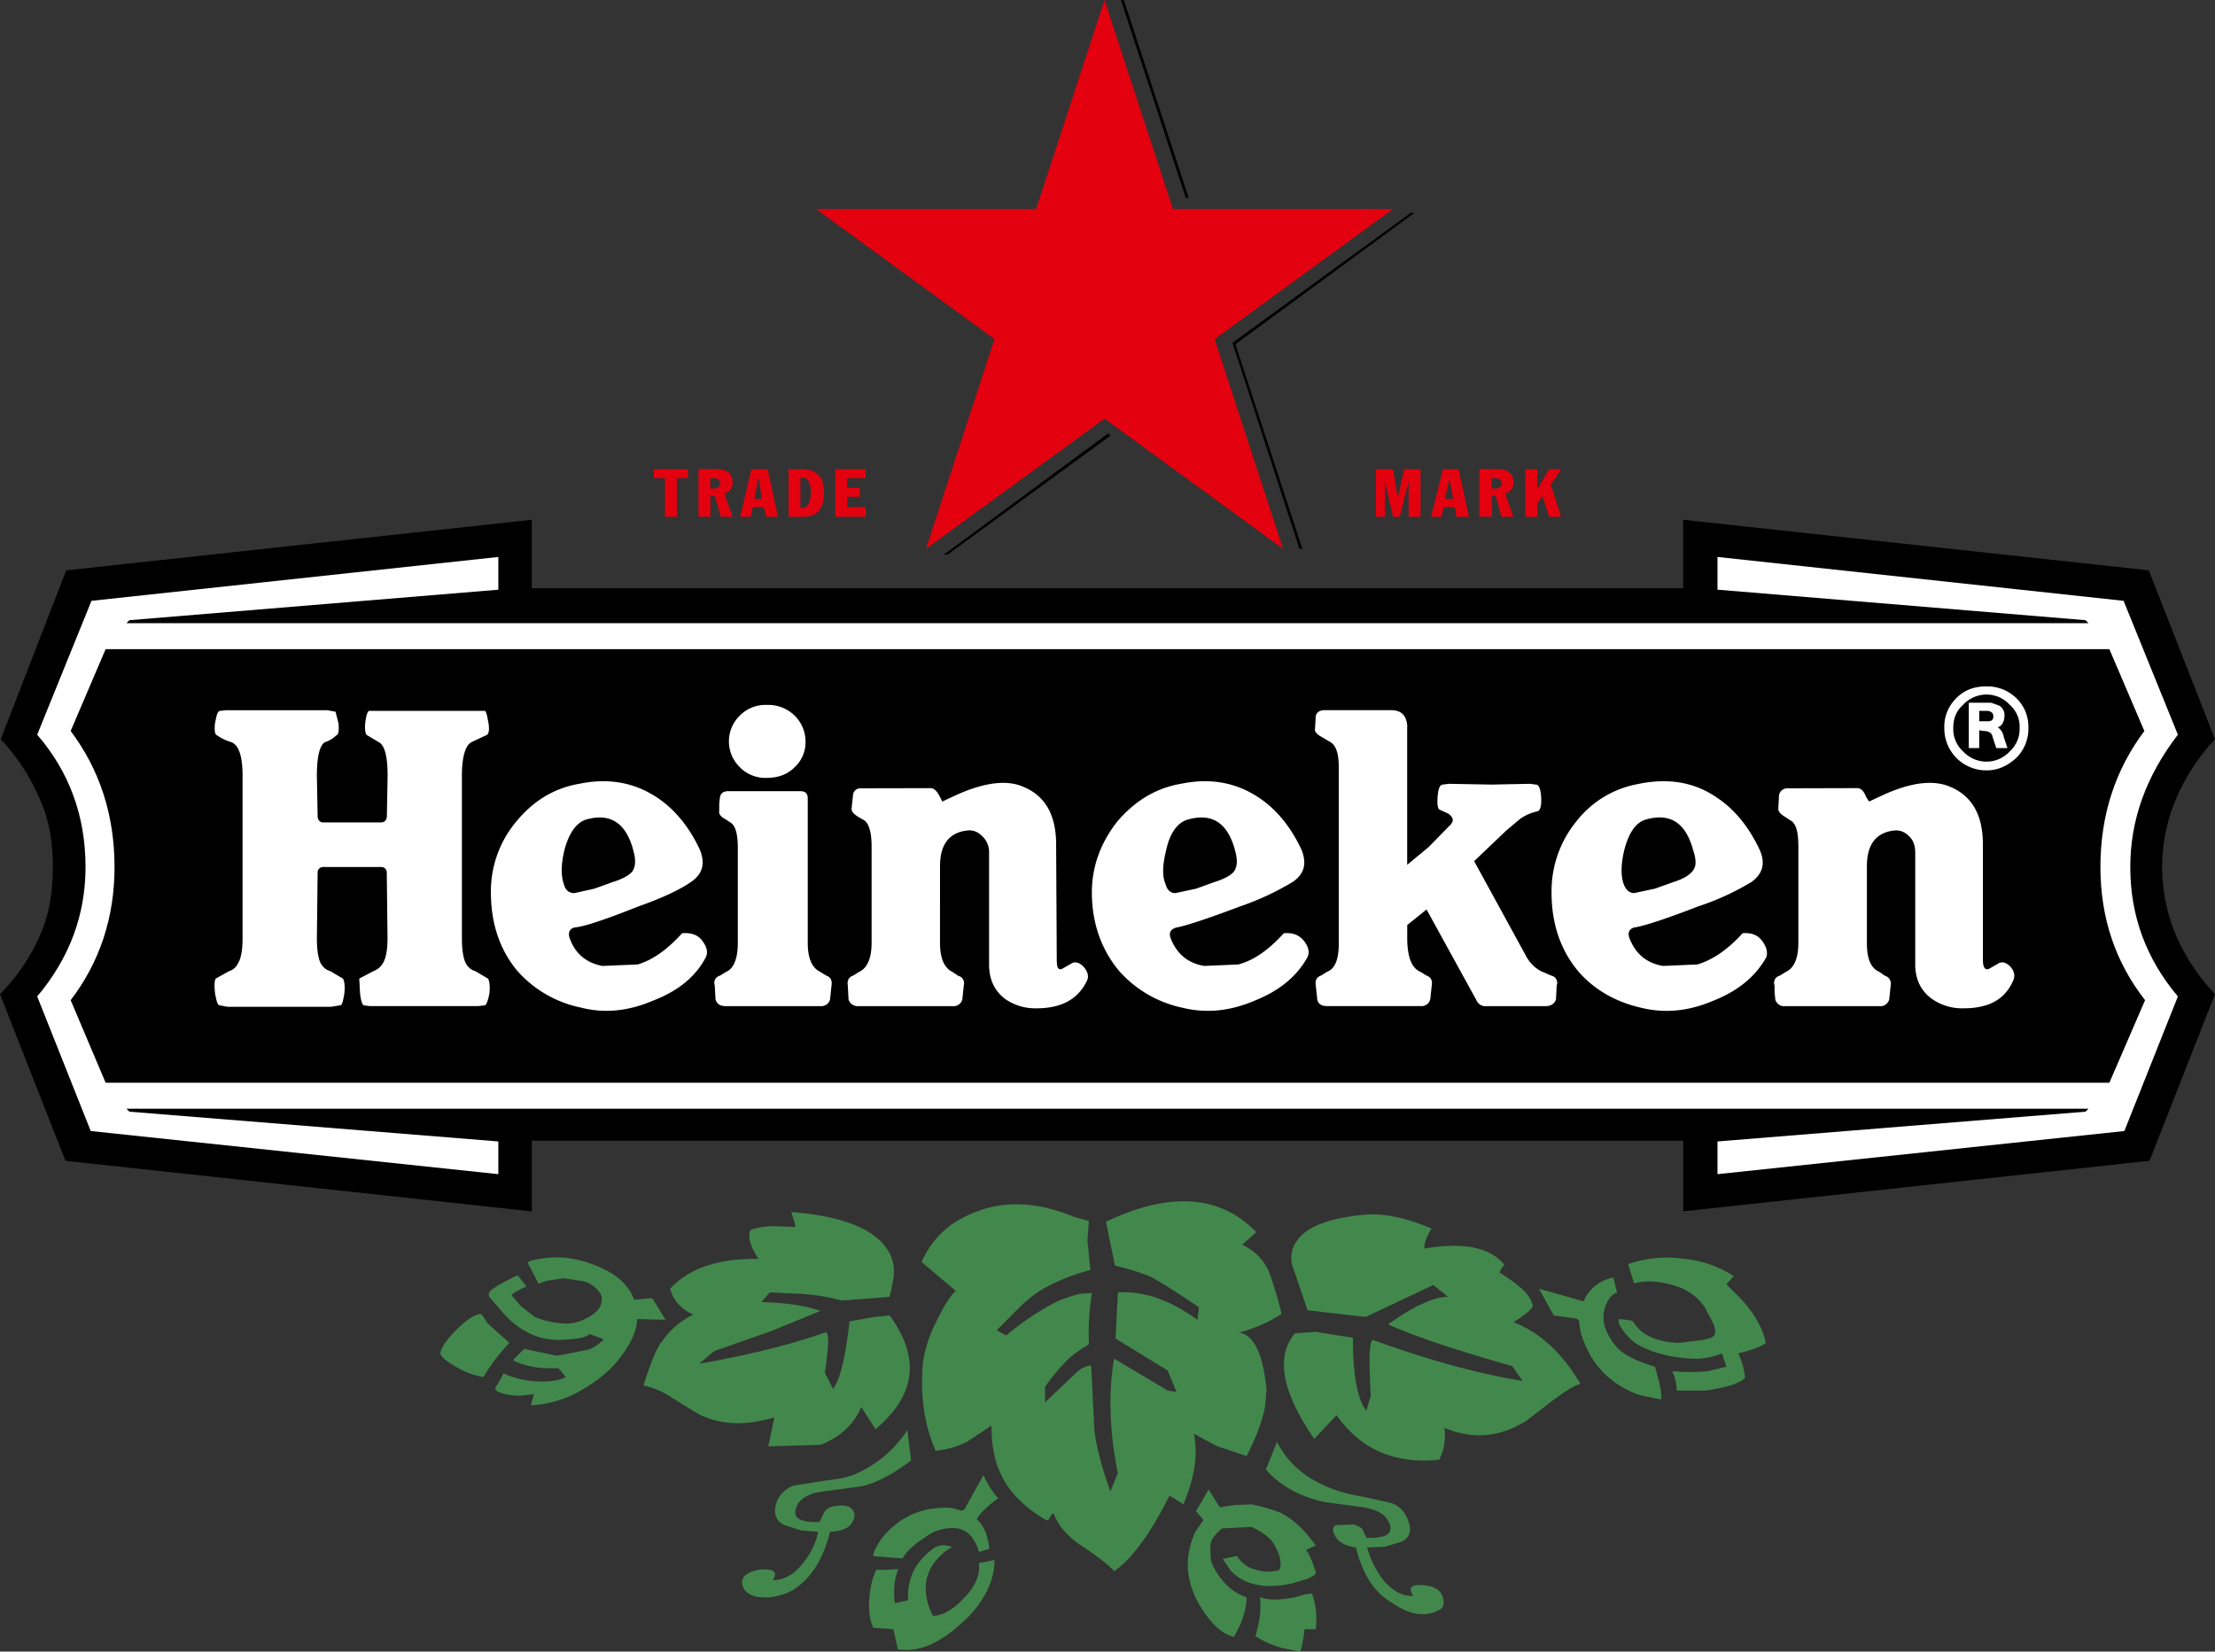 <svg xmlns="http://www.w3.org/2000/svg" viewBox="0 0 956.94 713.7"><rect x="0" y="0" width="956.94" height="713.7" fill="#333333" stroke="none"/><path d="M551.73,623.06,546.91,635c6.43,7.38,15.11,11.89,25.71,14.14l16.71,2.24c5.14,1,8.35,2.57,10,5.14,3.53,5.8.32,8.36-9,8L588.68,661c-.64-1-1.93-1.61-3.85-2.25l-7.71.32c-1.6,1-1.6,2.57,0,5.14,1.28,2.25,4.18,3.85,8.67,4.5,2.89,11.57,8,19.6,15.43,23.77,7.71,5.47,14.79,6.43,20.56,3.22,1.94-1,2.26-2.57,1.61-5.14-.64-2.89-2.89-4.83-7.38-5.46-6.12-.65-8,.63-5.47,4.5-4.49.32-8.68-1.93-12.86-6.74a42.08,42.08,0,0,1-7.07-14.15l7.71-.32,7.39-2.24c3.22-1.61,4.18-4.51,2.89-8.37-1.28-4.17-3.85-7.06-7.7-8.35l-13.18-2.88a60.33,60.33,0,0,1-13.82-3.86c-10.29-4.19-17.67-10.61-22.17-19.62ZM339,659.06l7.07,2.24,7.39.65a31,31,0,0,1-7.08,14.14c-3.53,4.5-8,6.75-12.53,6.75,2.25-3.54.65-5.14-5.78-4.5-4.18.64-6.75,2.24-7.39,4.5a5.57,5.57,0,0,0,1.92,5.14c2.25,1.93,5.47,2.57,10.28,2.24,3.86-.64,7.4-1.6,10.29-3.52,7.39-4.82,12.53-13.18,15.43-24.75,5.14-.32,8.35-1.61,9.63-4.18,1.29-2.25,1.29-4.17-.31-5.79-1.29-1.27-3.86-1.92-7.72-1a5.58,5.58,0,0,0-4.17,2.57l-1.93,4.17c-9.32.32-12.53-2.24-9.32-8,1.93-2.57,5.14-4.49,10.28-5.14l16.71-2.25c6.43-1.28,13.82-5.13,21.85-11.25L392,617.93a50.1,50.1,0,0,1-20.89,18.31c-3.53,1.93-8.35,2.9-14.46,3.53L342.86,642a11.86,11.86,0,0,0-7.7,8.35q-1.47,6.28,3.85,8.69Zm358-107a17.39,17.39,0,0,0-12.86,10.28l-19.28-5.45,6.43,11.56,9.64,1.29c.64.32,1.29.64,1.29,1.6l.64,4.18c3.85,13.5,12.21,22.5,25.38,27.32l9.32,1.92c.64-1.59-.33-6.42-2.58-14.15-7.39-2.24-12.84-4.81-16.06-8a24.12,24.12,0,0,1-5.46-9,13.31,13.31,0,0,1,0-8.68c1-3.2,2.57-5.45,5.14-6.42l-1.6-6.43Z" fill="#42884c" fill-rule="evenodd"/><path d="M745.82,555l3.21-3.54A47.6,47.6,0,0,0,727.82,544a51.83,51.83,0,0,0-24.42,2.25l2.58,8.35c5.46-1.59,12.52-1,20.24,1.93a23,23,0,0,1,10.28,8.35l3.22,6.11q1.92,3.86,1,5.79c-.32,1-1.92,1.61-5.14,2.25l-10.28,1.27c-9.64-.31-16.39-3.52-19.6-9-.33-.63-2.26-1-6.43-1.28a5.13,5.13,0,0,0,1.28,3.86,21.63,21.63,0,0,0,6.43,6.75c5.78,3.53,13.5,5.79,22.82,6.43a30.48,30.48,0,0,0,14.13-2.25l1.94,5.78-8,1.93a81.06,81.06,0,0,1-15.42,0,18.84,18.84,0,0,1,1.92,8.36h12.54c8.67-1.29,14.46-2.89,17-5.47A32.49,32.49,0,0,0,751,584.84c6.43-1.61,10.6-3.22,11.89-4.51-1.29-6.43-5.15-13.17-11.57-19.92L745.82,555ZM399.42,664.52A19.06,19.06,0,0,1,412,660.34c5.13,0,9,3.54,10.92,10.29l4.5-1.29c-.65-5.78-2.25-10-5.47-12.86,1.29-2.24,4.18-5.45,9.32-9a39.87,39.87,0,0,1-6.42-10l-8,14.45a1.84,1.84,0,0,1-2.25.65l-3.85-1c-12.21-.64-22.18,3.85-29.56,12.86-2.89,4.17-4.18,6.74-3.86,8l12.53,1c1.93-3.21,5.14-6.1,9.64-9Z" fill="#42884c" fill-rule="evenodd"/><path d="M408.09,667.73a8.13,8.13,0,0,0-5.14,1.6A29.25,29.25,0,0,0,394.6,679a25.71,25.71,0,0,0-2.25,12.53l-5.78,1.29c-.64-5.47-.32-10.29,1.6-14.79l-4.82.32h-4.82A34.37,34.37,0,0,0,376,687c-1,7.07-.64,12.22,1.29,16.39l8.67.64,1.93,8.67c9.64,1.61,19.6-3.2,30.53-14.13,7.39-7.72,11.24-16.07,11.24-24.43l-6.74,1.29c.64,5.15-1.61,10.28-6.43,15.11q-7.23,7.71-13.5,7.71c-5.46-11.25-3.54-20.56,5.14-27.63l3.21-2.25-3.21-.64ZM208.87,569.09c-.65-1-1-1.29-1.61-1.29-2.89.64-6.1,2.89-10,6.75-4.18,4.17-6.43,7.39-7.07,10.28.33,1.28,2.25,3.21,6.75,5.78a37,37,0,0,0,11.89,4.5,77.13,77.13,0,0,1,11.25-14.79L210.8,572l-1.93-2.88Zm115.35-37.61c-1.28,2.9,0,7.39,3.54,12.54-17-.32-29.89,3.86-38.24,12.86,1.28,4.81,4.5,8.67,10,11.23A34.32,34.32,0,0,0,286,579.68c-2.25,2.58-4.82,9-8,19a35.36,35.36,0,0,1,12.53,5.46l10.92,6.74c9.32,4.82,20.25,5.46,33.11,1.61L331.93,625l22.5-.65c8.35-3.21,14.46-8.67,17.67-16.38l6.11,9.63c17.35-14.44,19.6-30.84,6.11-49.16l-6.43.65L367,571c-1.61,14.78-3.86,24.74-7.07,29.24l-3.54-7.07c1.61-11.57,1.93-17.36.32-17.36h-.32c-12.53,4.5-30.52,9.32-54.3,13.5l6.42-5.45,24.74-8.68,21.21-8.68C348.32,564.27,340,563,329,562.65l3.54-4.17,14.14.65a89.55,89.55,0,0,1,17,2.88l20.57-1.6.63-2.25,1-5.13c1.29-7.41-1.29-13.51-7.71-18.65-7.39-5.78-19.6-9.32-36.32-10.61l1,3.22c.65,2.25,1,3.22.65,3.22l-8.68-.33a32.94,32.94,0,0,0-10.6,1.6ZM558.8,548.2l6.1,18,25.07,2.9,29.24-13.82,6.43,5.14c-6.43,0-15.1,4.18-26,11.89,13.17,5.78,30.85,11.57,53.66,18l4.5,6.42c-19.92-3.21-41.46-9.32-64.59-17.67q-2.4,0-1,24.11l-1.93,6.42c-3.86-4.82-5.79-15.43-5.79-31.5l-16.06-2.56-9,.64c-8.35,10-5.77,25.06,8.37,45.63l9.64-10.29q15.42,22.18,44.34,19.28A23.29,23.29,0,0,0,624,617c12.21,5.14,24.1,4.17,35.67-3.22l12.52-9.63c4.51-3.22,8-5.46,10.61-6.1-7.71-13.18-17.35-22.18-28.92-26.69,6.43-4.16,9.31-6.73,8-8-.64-3.53-5.14-8-14.13-13.5,1.27-2.24,1.92-3.21,2.24-3.21-6.1-7.72-18-10-34.7-7.08,0-2.57,1.29-5.77,3.21-8.67-10.6-4.5-19.6-6.42-27.64-6.1-15.41,1.28-25.7,4.82-30.2,10.92a12.66,12.66,0,0,0-1.92,12.53Zm-5.13,19.6a161.77,161.77,0,0,0-5.47-18.32,22.65,22.65,0,0,0-11.58-11.57l6.11-5.46c-15.42-16.06-37.28-17.68-64.91-4.49l3.85,18.95a109.92,109.92,0,0,1,14.79,4.5c2.25,1,9.64,5.47,21.53,13.49l-.64,5.47c-11.9-8.67-23.14-12.53-34.39-11.89l-1,19.93,22.49,13.8,3.85,9.32-3.85-.64-23.14-13.81c-2.57,15.42-1.93,31.48,1.61,49.49l-3.22,8c-4.81-13.82-7.06-23.77-7.06-29.88L471.39,590a11.12,11.12,0,0,0-6.42,3.21L451.47,606v-6.74a91.6,91.6,0,0,1,10.29-12.21,54.37,54.37,0,0,1,8.67-6.11,115,115,0,0,1,1.28-22.17l-5.13.32a55.73,55.73,0,0,0-10.29,3.53,115.15,115.15,0,0,0-21.53,14.46l-4.17-2.24,9.64-9.66a53,53,0,0,1,10.6-8.34,83.09,83.09,0,0,1,20.25-8L469.8,536l.64-8.36-6.75-1.92c-14.78-6.11-28.92-7.08-41.45-2.25-11.57,4.17-19.29,11.24-24.1,21.85l14.78,12.53c-2.25,1.93-5.14,6.43-8.35,13.17a56.89,56.89,0,0,0-5.79,17.36c-1.28,14.14.32,27,5.46,38.56a39.11,39.11,0,0,0,13.5-3.87l10.6-7.06c0,8.35,1.29,15.09,3.86,20.57,3.53,8,10,14.45,19.6,20.24.64.31,1.29,0,1.93-1.29.32-1,1-1.61,1.61-1.28,1.92,5.14,6.1,10,12.53,14.14,7.71,5.14,11.88,8.67,13.5,10.6,7.7-5.46,15.74-16.39,23.78-32.45.31-.32,2.24,1,6.1,3.52,4.82-11.24,6.43-21.53,4.5-30.52L526,625l12.54,4.18c4.49-8.67,7.06-16.08,8-21.53l.64-7.39c-1.61-15.43-5.47-23.46-11.89-24.43a61.77,61.77,0,0,0,18.32-8Zm8,145.9q1-1.94,1.92-9.66h4.83a33,33,0,0,0-1.61-15.42l-2.88.31-4.51,1.29c-6.42,1.29-11.24,1.29-15.1,0,.65,4.82,0,10.28-1.93,16.72,2.58,1.93,6.11,3.53,11.26,5.14l8,1.62Z" fill="#42884c" fill-rule="evenodd"/><path d="M228.79,545c-.64.33-.64.64-.64,1l4.5,8.68,3.85-1.29,7.07-1,8.67,1.28a14.12,14.12,0,0,1,6.1,3.87c1.29,1.6,1.93,2.88,1.61,4.17,0,3.21-2.25,5.79-6.75,8a17.09,17.09,0,0,1-9,2.25A39.41,39.41,0,0,1,231,569.08l-6.11-4.81-3.85-4.51c0-.64,2.24-1.93,6.42-3.86l-3.85-4.82a85,85,0,0,0-10.6,5.8c-1.61,1.28-2.25,2.24-1.61,3.52l5.79,6.75c7.06,8,15.1,11.89,24.41,11.89l5.14-.32c3.86-.31,6.43-1,8-2.25l6.1,2.25a16.34,16.34,0,0,1-6.74,4.5l-11.25,2.24-2.57.32-13.82-2.89-4.82,4.82,1,.65a36.75,36.75,0,0,0,14.79,2.88h3.86l3.21,3.86Q240.68,597,233.92,597a43.22,43.22,0,0,1-15.1-2.89l-1.28-.64-1.29,2.57-1,1.61c-1,1.59-1.6,2.57-1,3.21,2.57,1.6,6.43,2.25,10.6,2.25l5.79-.65-1.28,4.82a48.22,48.22,0,0,0,23.77-7.72c6.75-4.17,11.89-8.67,15.43-13.81,4.17-5.47,6.42-10.6,6.74-15.75l12.21.32-5.46-9-1-.33-6.1.65h-1c-1.6-4.51-4.82-8.36-10-11.57-8-4.51-16.07-6.74-23.78-6.74A44.8,44.8,0,0,0,228.79,545ZM541.13,650.06l-7.71.31-6.43,1-4.82-7.71L516.7,653l3.22,3.85L516.39,662c-4.82,10.6-4.18,20.89,1.6,31.17,5.15,8.67,10.28,13.17,15.11,14.14l2.57-4.83c1.92-4.81,2.89-8.68,2.89-12.21a22.67,22.67,0,0,1-10.93-8,24.62,24.62,0,0,1-4.5-8l-.31-5.77.63-2.89a18.58,18.58,0,0,1,4.5-5.15l12.86-.63c5.14,2.57,8,4.81,9.32,7.06,2.89,4.81,3.85,8.67,2.57,11.57a17.3,17.3,0,0,1-10.61-.32c-3.21-.65-5.78-2.88-7.7-5.78l-6.12,1.29,3.22,4.81c5.79,6.43,14.79,8.36,26.68,5.79l6.42-1.93c2.57-1,3.86-1.93,3.86-2.9-1.29-4.16-2.57-7.38-4.18-9.64l4.18-1.93c-4.83-6.74-9.64-11.24-15.11-14.13a75.45,75.45,0,0,0-12.21-3.54Z" fill="#42884c" fill-rule="evenodd"/><path d="M727.18,224.61v29.57H229.75V224.61L28.6,246.46l-28.28,73a88.38,88.38,0,0,1,17.35,27c3.54,8,5.14,17.35,5.14,28.28s-1.6,20.24-5.14,28.59A84.23,84.23,0,0,1,0,429.62l28.28,72,201.48,21.85V492.92H727.19v30.53L928.67,501.6l28.27-72A87.07,87.07,0,0,1,939.59,403a75.81,75.81,0,0,1,0-56.55,88.57,88.57,0,0,1,17.35-27l-28.6-73L727.18,224.61Z" fill-rule="evenodd"/><path d="M742,240.68v14.14L901,268l1.29,1.29H54.63L55.91,268l159.38-13.17V240.68L39.52,259.63,16.07,317.48c13.81,16.06,20.88,35,20.88,57.2,0,20.89-7.07,39.52-20.88,55.91L39.2,488.75l176.09,18.64V493.25L55.91,480.39l-1.28-1.29H902.31L901,480.39,742,493.25v14.14l175.78-18.64,23.13-58.16c-13.82-16.39-20.57-35-20.57-55.91,0-20.25,6.75-39.21,20.57-57.2l-23.46-57.85Z" fill="#fff" fill-rule="evenodd"/><path d="M926.41,315.87l-15.1-35.34H45.63l-15.1,35.34c12.53,16.71,18.95,36.31,18.95,58.81,0,21.85-6.42,41.12-18.95,57.52l15.1,35.67H911.31l15.42-35.67c-12.85-16.4-19.29-35.67-19.29-57.52,0-22.5,6.44-42.1,19-58.81Z" fill-rule="evenodd"/><path d="M297.23,202.76H282.45v3.86h4.82v16.71h5.14V206.62h4.82v-3.86Zm9.65,11.57h1.92l2.58,9h5.14l-3.54-10c2.58-1,3.54-2.56,3.54-4.81q0-5.79-6.75-5.79h-8v20.57h5.14v-9Zm1-3.21h-1v-4.5h1c2.24,0,3.21.64,3.21,2.24s-1,2.26-3.21,2.26Zm23.78-8.36h-7.07l-4.82,20.57h4.49l1-4.18H330l1,4.18h5.14Zm-3.86,4.18,1.29,8.67h-3.21l1.6-8.67Zm18.64-4.18h-5.78v20.57H347c6.11,0,9-3.54,9-10.61C356,206,352.82,202.76,346.4,202.76Zm0,16.71h-.64V206.3h.64c2.57,0,3.85,2.25,3.85,6.1,0,4.83-1.28,7.07-3.85,7.07ZM374,206.62v-3.86H360.86v20.57H374v-4.18h-8v-4.5h5.46V210.8H366v-4.18Zm232.64-3.86-2.57,11.57h-.31l-1.93-11.57h-7.39v20.57h3.85V207.58l3.54,15.75h2.89l3.85-15.43v15.43h5.15V202.76Zm11.57,20.57h4.51l1-4.18h4.82l.64,4.18h5.46l-4.5-20.57h-6.75l-5.14,20.57Zm8-16.39,1.6,8.67h-3.53l1.93-8.67Zm18.31,7.39h1.61l2.57,9h5.14l-3.53-10c2.57-1,3.53-2.56,3.53-4.81,0-3.86-2.24-5.79-6.75-5.79h-8v20.57h5.46v-9Zm0-7.71h.64c2.58,0,3.54.64,3.54,2.24s-1,2.25-3.22,2.25h-1v-4.49Zm24.75-3.86-5.15,8.68v-8.68h-5.13v20.57h5.13v-5.79l2.25-3.21,2.9,9h5.14L670,209.51l4.5-6.75ZM601.86,90.29H506.74L477.18,0,447.62,90.29H352.51l77.12,56.24-29.57,90.61,77.12-56.23,77.12,56.23-29.55-90.61Z" fill="#e3000f" fill-rule="evenodd"/><path d="M250.32,338.68c-11.25,1.93-20.25,7.72-27.31,16.39a46.82,46.82,0,0,0-10.93,30.53c0,13.5,3.86,24.74,11.25,33.74A50,50,0,0,0,251,435.41q14.94,3.85,30.85-2.89c10.93-4.18,18.64-10.29,23.13-18.95,1-2.25.32-4.51-1.6-7.08s-4.83-3.53-8.68-3.21c-6.11,6.75-12.53,11.58-19.28,13.49l-15.11.64c-7.07-1.27-11.88-5.45-14.13-11.88-1-2.57,0-4.5,2.57-4.82,3.53-.31,12.53-3.21,27-9,10-3.52,17.67-7.06,22.81-10.6s6.11-8,3.86-13.81c-4.5-9.64-10.6-17.36-18.32-22.5C274.1,338.05,262.85,336.12,250.32,338.68ZM273.45,367c1.29,4.17,1.29,7.38-.32,9.64-1.28,1.59-4.17,3.2-8.35,4.49l-8,2.89-8.67,1.93c-2.25,0-3.85-1.28-4.5-3.86-1.28-3.54-1.28-8.67.32-15.09,1.93-7.08,5.15-11.57,9.32-12.86,10.29-2.89,17,1.29,20.24,12.86Zm434.77-28.29a43.57,43.57,0,0,0-27.31,16.39,47.69,47.69,0,0,0-10.6,30.53c0,13.5,3.85,24.74,11.24,33.74,6.75,8,16.07,13.51,27.31,16.07C719.15,438,729.43,437,740,432.52c10.61-4.18,18.31-10.29,23.14-18.95.65-2.25,0-4.51-1.93-7.08s-4.81-3.53-8.35-3.21c-6.11,6.75-12.86,11.58-19.6,13.49l-14.79.64c-7.39-1.27-11.89-5.45-14.46-11.88-1-2.57,0-4.5,2.57-4.82,3.86-.65,12.86-3.52,27-9a112,112,0,0,0,23.14-10.6c4.81-3.53,6.1-8,3.53-13.81-4.5-9.64-10.61-17.36-18.32-22.5-9.63-6.75-20.88-8.68-33.73-6.12ZM731.36,367c1.6,4.49,1.6,7.71-.32,9.64-1.29,1.59-3.86,3.2-8,4.49L715,384l-9,1.93c-1.93,0-3.54-1.28-4.51-3.86-1.28-3.54-1.28-8.67.33-15.09,1.92-7.08,4.81-11.57,9.31-12.86,10.29-2.89,17,1.29,20.25,12.86ZM510.28,338.68C499,340.61,490,346.4,482.65,355.07c-7.07,9-10.93,19.28-10.93,30.53,0,13.5,4.18,24.74,11.57,33.74a50.24,50.24,0,0,0,27.31,16.07c10.28,2.57,20.57,1.61,31.17-2.89,10.61-4.18,18.32-10.29,23.14-18.95,1-2.25.31-4.51-1.61-7.08-2.24-2.56-4.81-3.53-8.67-3.21-6.1,6.75-12.53,11.58-19.6,13.49l-14.79.64c-7.38-1.27-11.88-5.45-14.46-11.88q-1.44-3.86,2.89-4.82c3.54-.65,12.54-3.52,27-9a116.76,116.76,0,0,0,22.81-10.6c5.14-3.53,6.11-8,3.86-13.81-4.5-9.64-10.61-17.36-18.31-22.5-10-6.75-21.21-8.68-33.75-6.12ZM533.42,367c1.27,4.17,1.27,7.38-.32,9.64-1.29,1.59-4.18,3.2-8.35,4.49l-8,2.89-9,1.93c-1.94,0-3.53-1.28-4.17-3.86-1.61-3.54-1.29-8.67.32-15.09,1.59-7.08,4.81-11.57,9.31-12.86,10.28-2.89,17,1.29,20.25,12.86Zm-388.5-59.45-3.53-.64H97.68l-2.89.31c-1,.65-1.28,2.25-1.92,5.46-.32,3.22,0,4.82,1,5.15a21.36,21.36,0,0,0,6.1,2.89q4.83,1.92,4.82,14.46v70.36c0,4.82-.64,8.68-1.92,10.61A6.07,6.07,0,0,1,99,419.65l-5.78,3.22c-.64,1-.64,3.21-.32,6.43.64,3.2,1,4.81,1.92,5.14l3.54.63H143l3.85-.63c1,0,1.29-1.6,1.93-5.14.32-3.22,0-5.47-.64-6.43l-5.46-3.22a6.65,6.65,0,0,1-4.18-3.53c-1-1.93-1.6-5.79-1.6-10.61l.32-28.28a2.36,2.36,0,0,1,2.57-2.56h24.74a2.36,2.36,0,0,1,2.57,2.56l.32,28.28q0,7.23-1.92,10.61a7.91,7.91,0,0,1-4.18,3.53l-6.11,3.22.32,6.09c.33,3.54,1,5.15,1.61,5.48l2.57.31h46.92l2.89-.31c.64-.33,1.28-1.94,1.93-5.15.31-3.22,0-5.46-.64-6.42l-5.47-3.22a6.64,6.64,0,0,1-4.17-3.54c-1-1.92-1.61-5.78-1.61-10.6V335.15c0-8.35,1.61-13.17,4.18-14.46l6.1-2.89c1.29-.32,1.61-1.93,1.29-4.82-.65-3.53-1-5.46-1.61-5.78H159.39c-.65.32-1.29,2.25-1.61,5.46s.32,5.14,1,5.14l4.83,2.89q3.84,1.94,3.85,14.46l-.32,17.36c0,1.92-1,2.89-2.57,2.89H139.79c-1.61,0-2.57-1-2.57-2.89l-.32-17.36c0-8.35,1.28-13.17,3.53-14.46a12.1,12.1,0,0,0,4.82-2.89c1-.32,1.28-1.93,1-5.14l-1.3-5.14Zm168.7,46.59,1.93,1.29c2.25,1.27,3.21,5.13,3.21,11.23v40.82c0,7.06-1.93,11.24-5.14,12.53l-2.57,1.6a3.15,3.15,0,0,0-2.25,4.18l.32,6.1c.64,1.93,1.92,2.89,4.5,2.89h40.81a3.92,3.92,0,0,0,4.18-2.89l.64-6.1c.32-1.93-.32-3.55-2.25-4.18l-2.57-1.6c-3.53-1.61-5.46-5.79-5.46-12.53V345.11c0-2.25-1-3.21-3.21-3.21H314.59c-2.25,0-3.21,1-3.54,2.57l-.32,2.89v3.22C310.41,351.86,311.69,353.14,313.62,354.11Zm6.11-22.49a15.48,15.48,0,0,0,11.56,4.49c4.5,0,8.68-1.28,11.9-4.49A14.62,14.62,0,0,0,348,320.37a15.65,15.65,0,0,0-4.81-11.25,16.26,16.26,0,0,0-11.9-4.5,15.49,15.49,0,0,0-11.56,4.5,15.54,15.54,0,0,0,0,22.5Zm52,9a3.15,3.15,0,0,0-3.21,2.89l-.64,6.11c0,1,1,2.25,3.21,3.53l2.24,1.28c1.93,1.29,3.22,4.83,3.22,11.25v41.78c0,6.74-1.93,10.92-5.47,12.53l-2.56,1.6c-1.93.63-2.58,2.25-2.25,4.18l.32,6.1a4.13,4.13,0,0,0,4.17,2.89h40.81a3.91,3.91,0,0,0,4.18-2.89l.64-6.1a3.33,3.33,0,0,0-2.58-4.18c-.64-.65-1.6-1-2.24-1.6-3.54-1.61-5.46-5.79-5.46-12.53V374.34q0-14,11.57-15.43a7.16,7.16,0,0,1,6.1,1.93,9.36,9.36,0,0,1,3.53,7.73v48.19c0,6.42,2.25,11.26,6.75,14.79a22.67,22.67,0,0,0,13.81,4.17c10.61,0,18-3.86,21.86-12.21.63-1.61.32-3.53-1.61-5.78-1.61-1.61-3.21-2.26-4.82-1.61l-4.5,2.57c-1.6.64-2.25-.64-2.25-3.85L456.28,365c0-13.82-5.46-22.17-16.06-25.71-7.07-2.25-16.71-.64-28.28,4.82l-4.82,2.25-1-1.93c-1.29-2.57-2.57-3.85-4.18-3.85Zm400.39,0a3.67,3.67,0,0,0-3.53,2.89l-.32,6.11c0,1,1,2.25,3.22,3.53l1.91,1.28c2.58,1.29,3.54,5.14,3.54,11.25v41.78c0,6.74-1.93,10.92-5.45,12.53l-2.58,1.6a3.14,3.14,0,0,0-2.25,4.18v2.88l.32,3.22a3.9,3.9,0,0,0,4.17,2.89H812a3.92,3.92,0,0,0,4.19-2.89l.64-6.1a3.58,3.58,0,0,0-2.57-4.18L812,420c-3.84-1.61-5.45-5.79-5.45-12.53V374.34q0-14,11.57-15.43a7.47,7.47,0,0,1,6.1,1.93c2.25,1.93,3.21,4.19,3.21,7.73v48.19c0,6.11,2.26,11.26,7.08,14.79a22.67,22.67,0,0,0,13.81,4.17c10.93,0,18-3.86,21.53-12.21.64-1.61.64-3.53-1.29-5.78-1.6-1.61-3.21-2.26-4.81-1.61l-4.5,2.57c-1.6.64-2.58-.64-2.58-3.85V365c0-13.82-5.46-22.18-16.06-25.72-7.39-2.24-16.71-.64-28.28,4.83l-4.82,2.25-1.28-1.93q-1.46-3.86-3.85-3.86ZM608,313.94c-.32-4.81-2.57-7.06-7.06-7.06H572.29c-2.25,0-3.53,1-3.85,2.57l-.32,5.46c-.32,1.28,1,2.57,2.88,3.53l3.22,1.93c2.9,1.28,4.18,5.14,4.18,11.25v75.83c0,7.07-1.6,11.24-5.15,12.53l-2.56,1.61c-1.94.63-2.58,2.24-2.25,4.17l.65,6.1c.31,1.93,1.91,2.9,4.16,2.9h40.49a3.89,3.89,0,0,0,4.17-2.9l.65-6.1c.32-1.93-.32-3.54-2.25-4.17L613.74,420c-3.86-1.6-5.78-6.42-5.78-14.79v-5.46l8.35-6.74,21.54,39.2a4.13,4.13,0,0,0,4.17,2.58h25.7c2.25,0,3.86-1,4.5-2.9l.32-6.1a3.13,3.13,0,0,0-2.24-4.17l-4.51-1.93a15.44,15.44,0,0,1-6.42-6.44l-22.5-41.12,13.82-13.18,6.1-5.14a20.83,20.83,0,0,1,7.39-3.21c1.29-.32,1.93-2.57,1.6-6.74-.31-3.22-1-4.82-2.24-4.82l-2.57-.33-16.71.33-18.33-.33-2.56.33c-1.28,0-1.93,1.6-2.25,4.82-.32,3.85,0,5.78,1,6.1l3.53,1.6c2.24,1.61,2.57,3.22,1,4.82L617.26,366l-9.32,7.72V313.94Zm237.15-12.21A17.18,17.18,0,0,0,840,314.59a18.1,18.1,0,0,0,18.32,18.31c4.82,0,9-1.92,12.85-5.46a17.67,17.67,0,0,0,5.15-12.85,17.21,17.21,0,0,0-5.15-12.86,18.23,18.23,0,0,0-12.85-5.14C852.82,296.59,848.65,298.2,845.11,301.73Zm13.18-1.6a13.63,13.63,0,0,1,10,4.5,12.41,12.41,0,0,1,4.19,10,12.87,12.87,0,0,1-4.19,10,13.67,13.67,0,0,1-10,4.5,13.89,13.89,0,0,1-10.29-4.5,12.89,12.89,0,0,1-4.17-10c0-4.18,1.28-7.39,4.17-10A13.86,13.86,0,0,1,858.29,300.13Z" fill="#fff" fill-rule="evenodd"/><path d="M855.08,315.55l1.59.32c2.25,0,3.86.64,4.18,2.57l1.6,4.82h4.83l-1.61-4.82a6.31,6.31,0,0,0-2.57-4.18c1.93-.64,2.89-2.57,2.89-5.14a4.68,4.68,0,0,0-2.25-4.18l-3.53-1.28h-9.64v19.6h4.5v-7.71Zm0-3.86v-4.5h3.21c1.92,0,2.89,1,2.89,2.25,0,1.61-.65,2.25-2.57,2.25Z" fill="#fff" fill-rule="evenodd"/><path d="M479.75,188.3l-1-1-71,52.38h1.61l70.37-51.42ZM611.18,91.9h-1.61l-77.11,56.23,28.91,89h1.29l-28.92-88.36ZM485.53,0h-1.27l28,85.48h1.29Z" fill-rule="evenodd"/></svg>